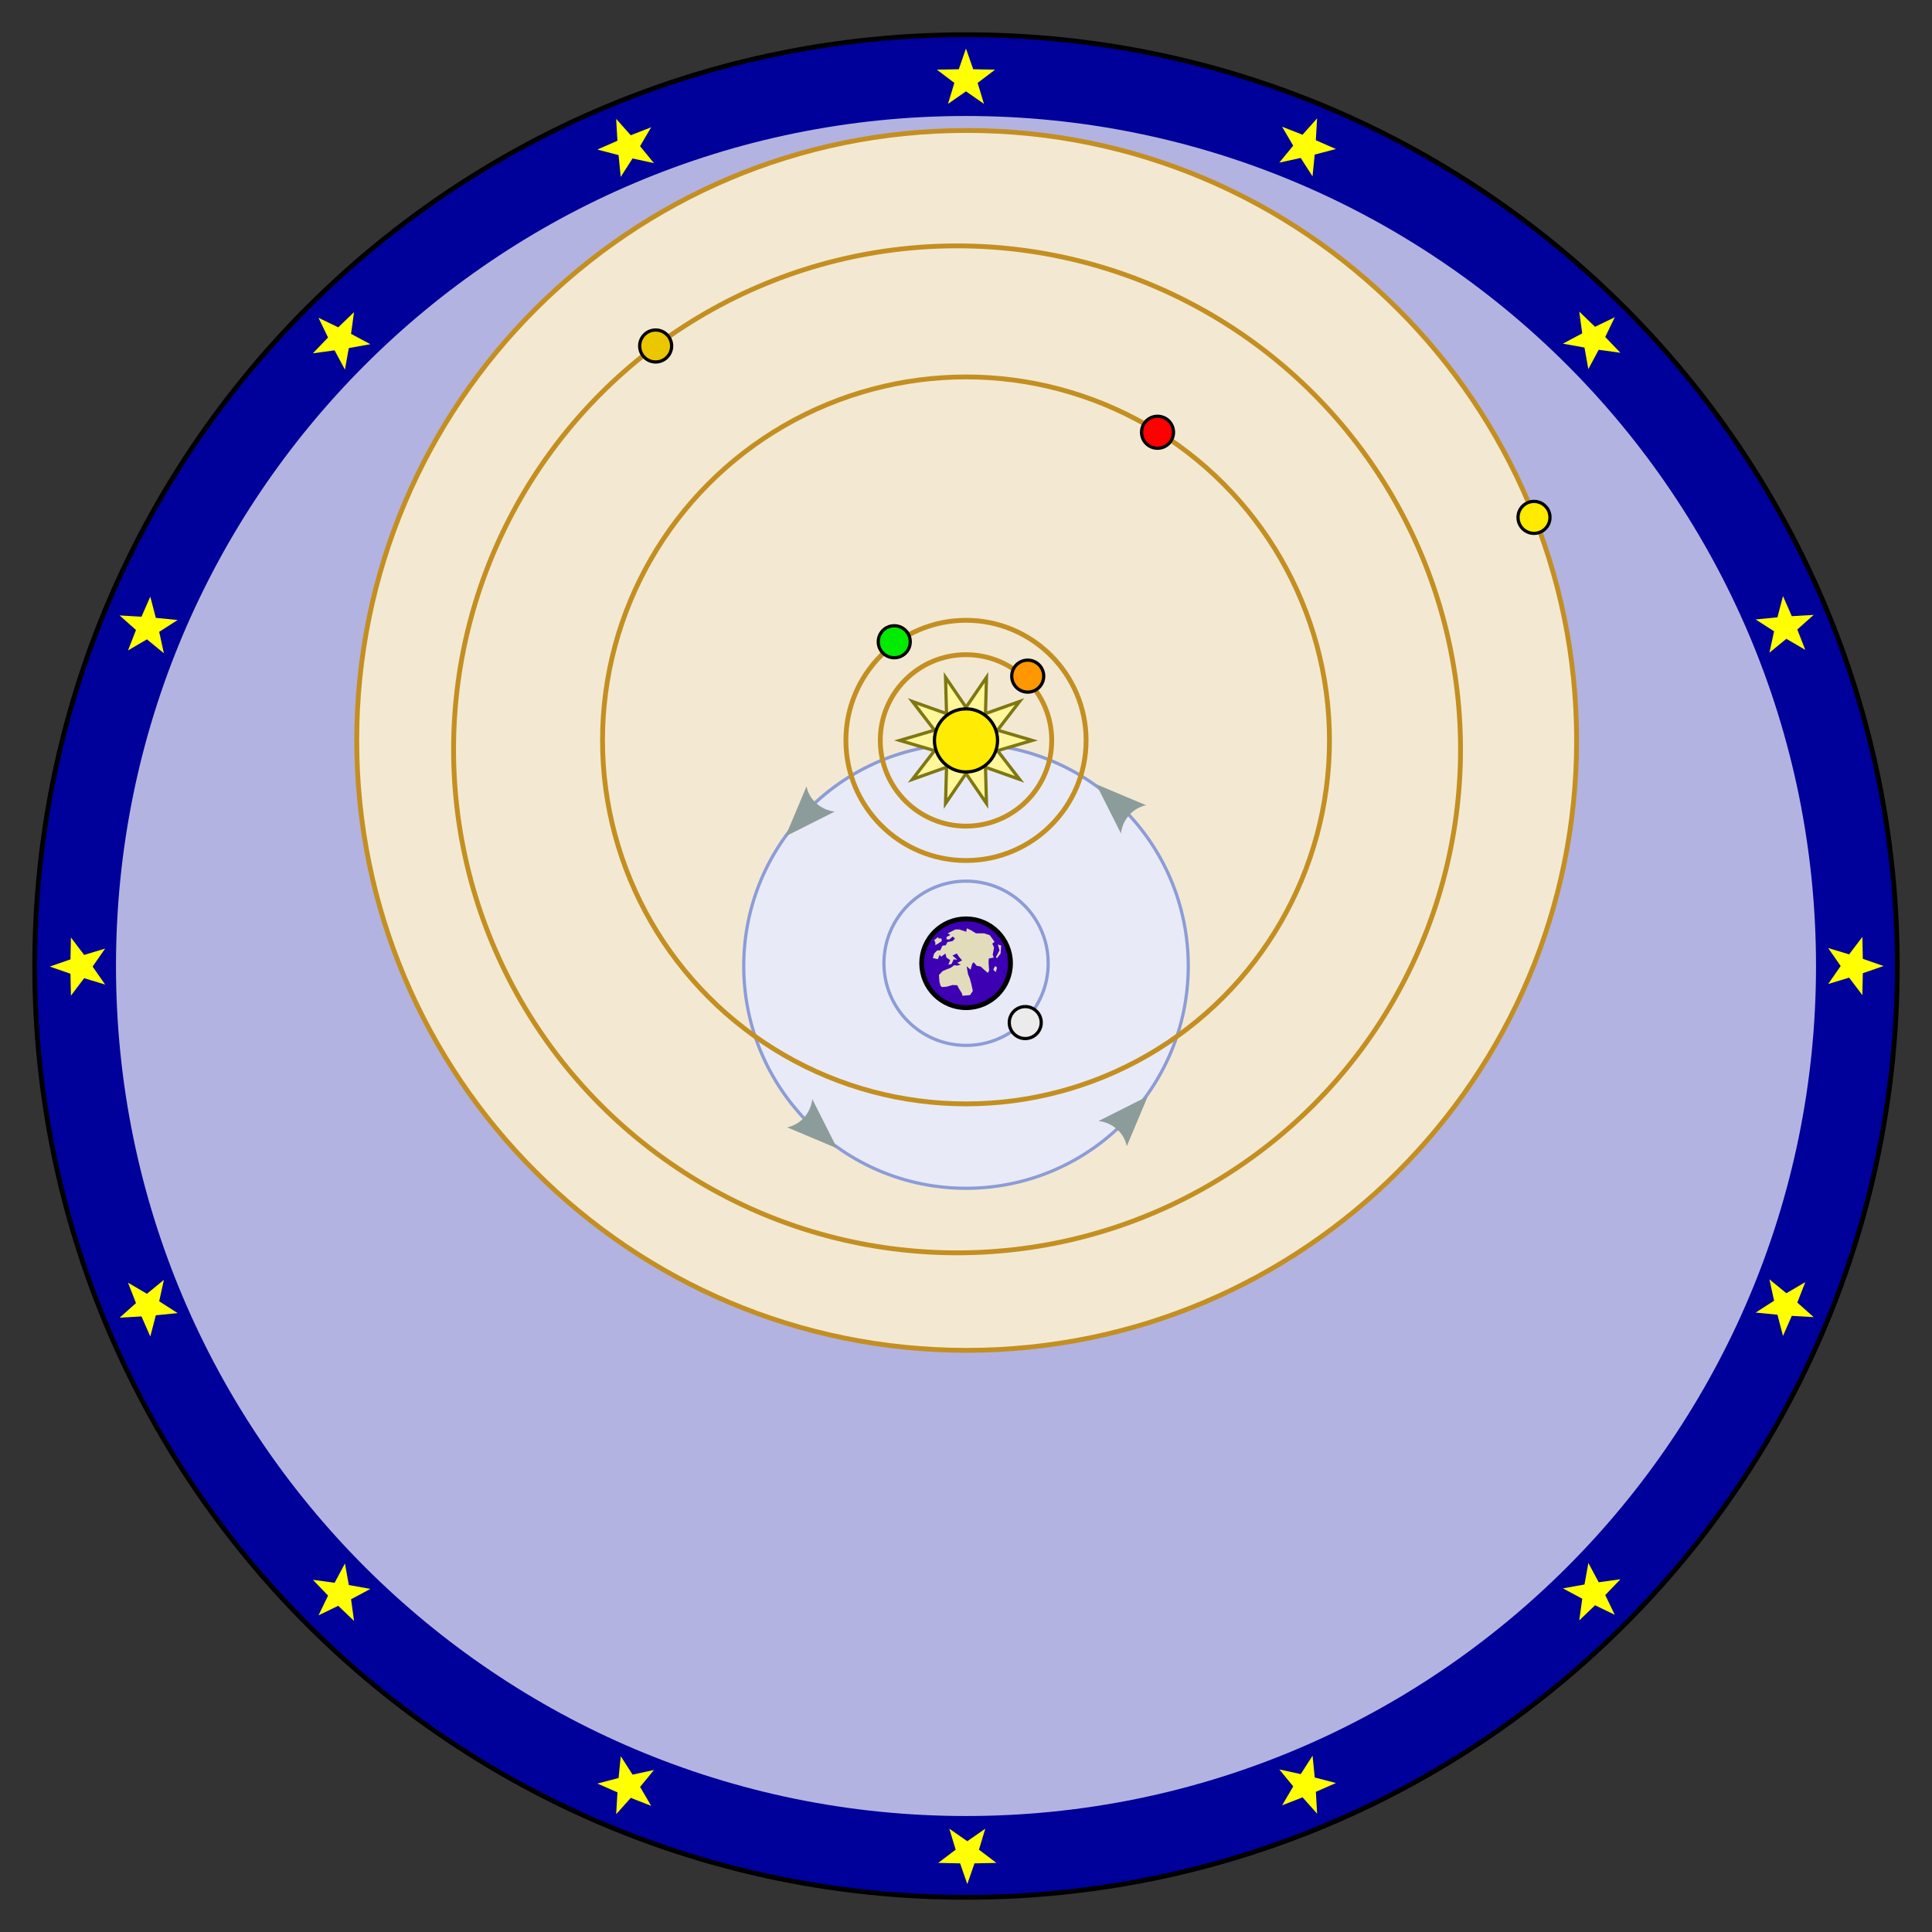<svg width="600" height="600" xmlns="http://www.w3.org/2000/svg" xmlns:xlink="http://www.w3.org/1999/xlink"><rect width="100%" height="100%" fill="#333333" stroke="none"/><path d="M300 589.23c159.73 0 289.22-129.5 289.22-289.22 0-159.73-129.49-289.22-289.22-289.22S10.78 140.28 10.78 300.01c0 159.72 129.49 289.22 289.22 289.22z" fill="#00009a" stroke="#000" stroke-width="1.5"/><path d="M36.02 300C36.02 154.21 154.21 36.02 300 36.02S563.98 154.21 563.98 300 445.8 563.98 300 563.98c-145.79 0-263.98-118.2-263.98-263.98z" fill="#b3b3e1"/><path d="M110.79 229.94c0-104.61 84.806-189.42 189.42-189.42 104.61 0 189.42 84.808 189.42 189.42 0 104.61-84.804 189.42-189.42 189.42-104.61 0-189.42-84.813-189.42-189.42z" fill="#f3e9d3" stroke="#c48f21" stroke-width="1.5"/><circle cx="300" cy="300.01" r="69.026" fill="#e8ebf7" stroke="#8c9cd7"/><g fill="none"><circle cx="300" cy="229.94" r="26.622" stroke="#c48f21" stroke-width="1.5"/><circle cx="300" cy="229.94" r="37.299" stroke="#c48f21" stroke-width="1.5"/><circle cx="300.02" cy="299.15" r="25.504" stroke="#8c9cd7"/></g><g stroke="#000"><circle cx="318.4" cy="317.57" r="4.964" fill="#ebebeb"/><path d="M313.81 299.15c0 7.613-6.168 13.785-13.787 13.785-7.61 0-13.782-6.173-13.782-13.785s6.17-13.786 13.782-13.786c7.619 0 13.787 6.174 13.787 13.786z" fill="#3d00b3" stroke-width="1.5"/><circle cx="319.17" cy="209.98" r="4.965" fill="#ff9700"/><circle cx="277.72" cy="199.3" r="4.964" fill="#00eb00"/></g><circle cx="300" cy="229.94" r="112.88" fill="none" stroke="#c48f21" stroke-width="1.5"/><circle cx="297.22" cy="232.72" r="156.36" fill="none" stroke="#c48f21" stroke-width="1.5"/><circle cx="359.48" cy="134.24" r="4.964" fill="red" stroke="#000"/><circle cx="203.62" cy="107.45" r="4.964" fill="#ebc700" stroke="#000"/><path d="m308.48 301.09.746.828.413-1.408-.579-.498zm2.26-4.96.165-2.487-.995-.33.498 1.823-1.08 2.071.25.416zm-19.681-2.926-.584.33v-.828l-.33-.748 1.16-.91.248.414h.83l.082.827zm2.679.351-1.067.141-.64 1.42-.991.073-.923.922-.427 1.419 1.56.356.567-1.35.502.57 1.277-.995.354 1.278 1.134.782-.566 1.42.993-.214.64-1.42 1.137.073-1.489-1.28 1.349-.638.636.994.998 1.138-1.494.78 1.064.567-1.136.286-.852-.145s-1.136.926-1.49.997c-.357.07-2.132.852-2.132.852l-1.138 1.205.076 1.137.07.996.353 1.207.426.423 1.563-.142 1.71-.496 1.489.068.495.996.923 1.492.216.78 2.343-.214.853-1.276-.427-1.99-.5-1.848-.569-1.42-.426-2.413 1.218 1.058.5-1.785.473-.533.933 1.118 1.209.214 1.42 1.278.848.712.385-.75-.186-2.477.089-1.247 1.493-.284-.285-.923.426-2.203-.568-1.208.71-.567-.922-1.277-.567-.782-1.707-.568h-2.558l-1.49-.921-1.349-.641-.214 1.066-2.128-.71h-1.21l-2.414 1.206.852.497-1.206.64v.71l.852.072 1.067-.925.709.64-.778.78-1.565.285z" fill="#e3dcbb"/><circle cx="476.4" cy="160.68" r="4.964" fill="#ffeb00" stroke="#000"/><path d="m306.05 221.62 10.6-3.77-6.862 8.914 10.793 3.18-10.793 3.179 6.862 8.917-10.6-3.772.313 11.247-6.361-9.281-6.359 9.281.312-11.247-10.602 3.772 6.864-8.917-10.794-3.18 10.794-3.179-6.864-8.915 10.602 3.771-.312-11.247 6.359 9.282 6.361-9.282z" fill="#fff79a" stroke="#7f7711"/><circle cx="300" cy="229.94" r="9.8" fill="#ffeb03" stroke="#000"/><path d="m361.85 372.8 16.964-30.357"/><g id="c"><g id="b"><path id="a" d="m296.38 25.746-5.427-4.112 6.807-.138 2.236-6.43 2.235 6.43 6.805.138-5.426 4.112 1.973 6.516-5.587-3.888-5.589 3.888z" fill="#ff0"/><use transform="rotate(22.5 300 300.01)" xlink:href="#a"/><use transform="rotate(45 300 300.01)" xlink:href="#a"/><use transform="rotate(67.5 300 300.01)" xlink:href="#a"/></g><use transform="rotate(90 300 300.01)" xlink:href="#b"/></g><use transform="rotate(180 300.2 300.09)" xlink:href="#c"/><g id="e"><path id="d" d="m341.16 348.14 15.306-7.707-6.532 15.527c-.423-2.082-1.523-3.91-3.063-5.28s-3.523-2.286-5.71-2.54z" fill="#8c9c9a"/><use transform="rotate(-90 300 300.01)" xlink:href="#d"/></g><use transform="rotate(180 300.2 300.09)" xlink:href="#e"/></svg>